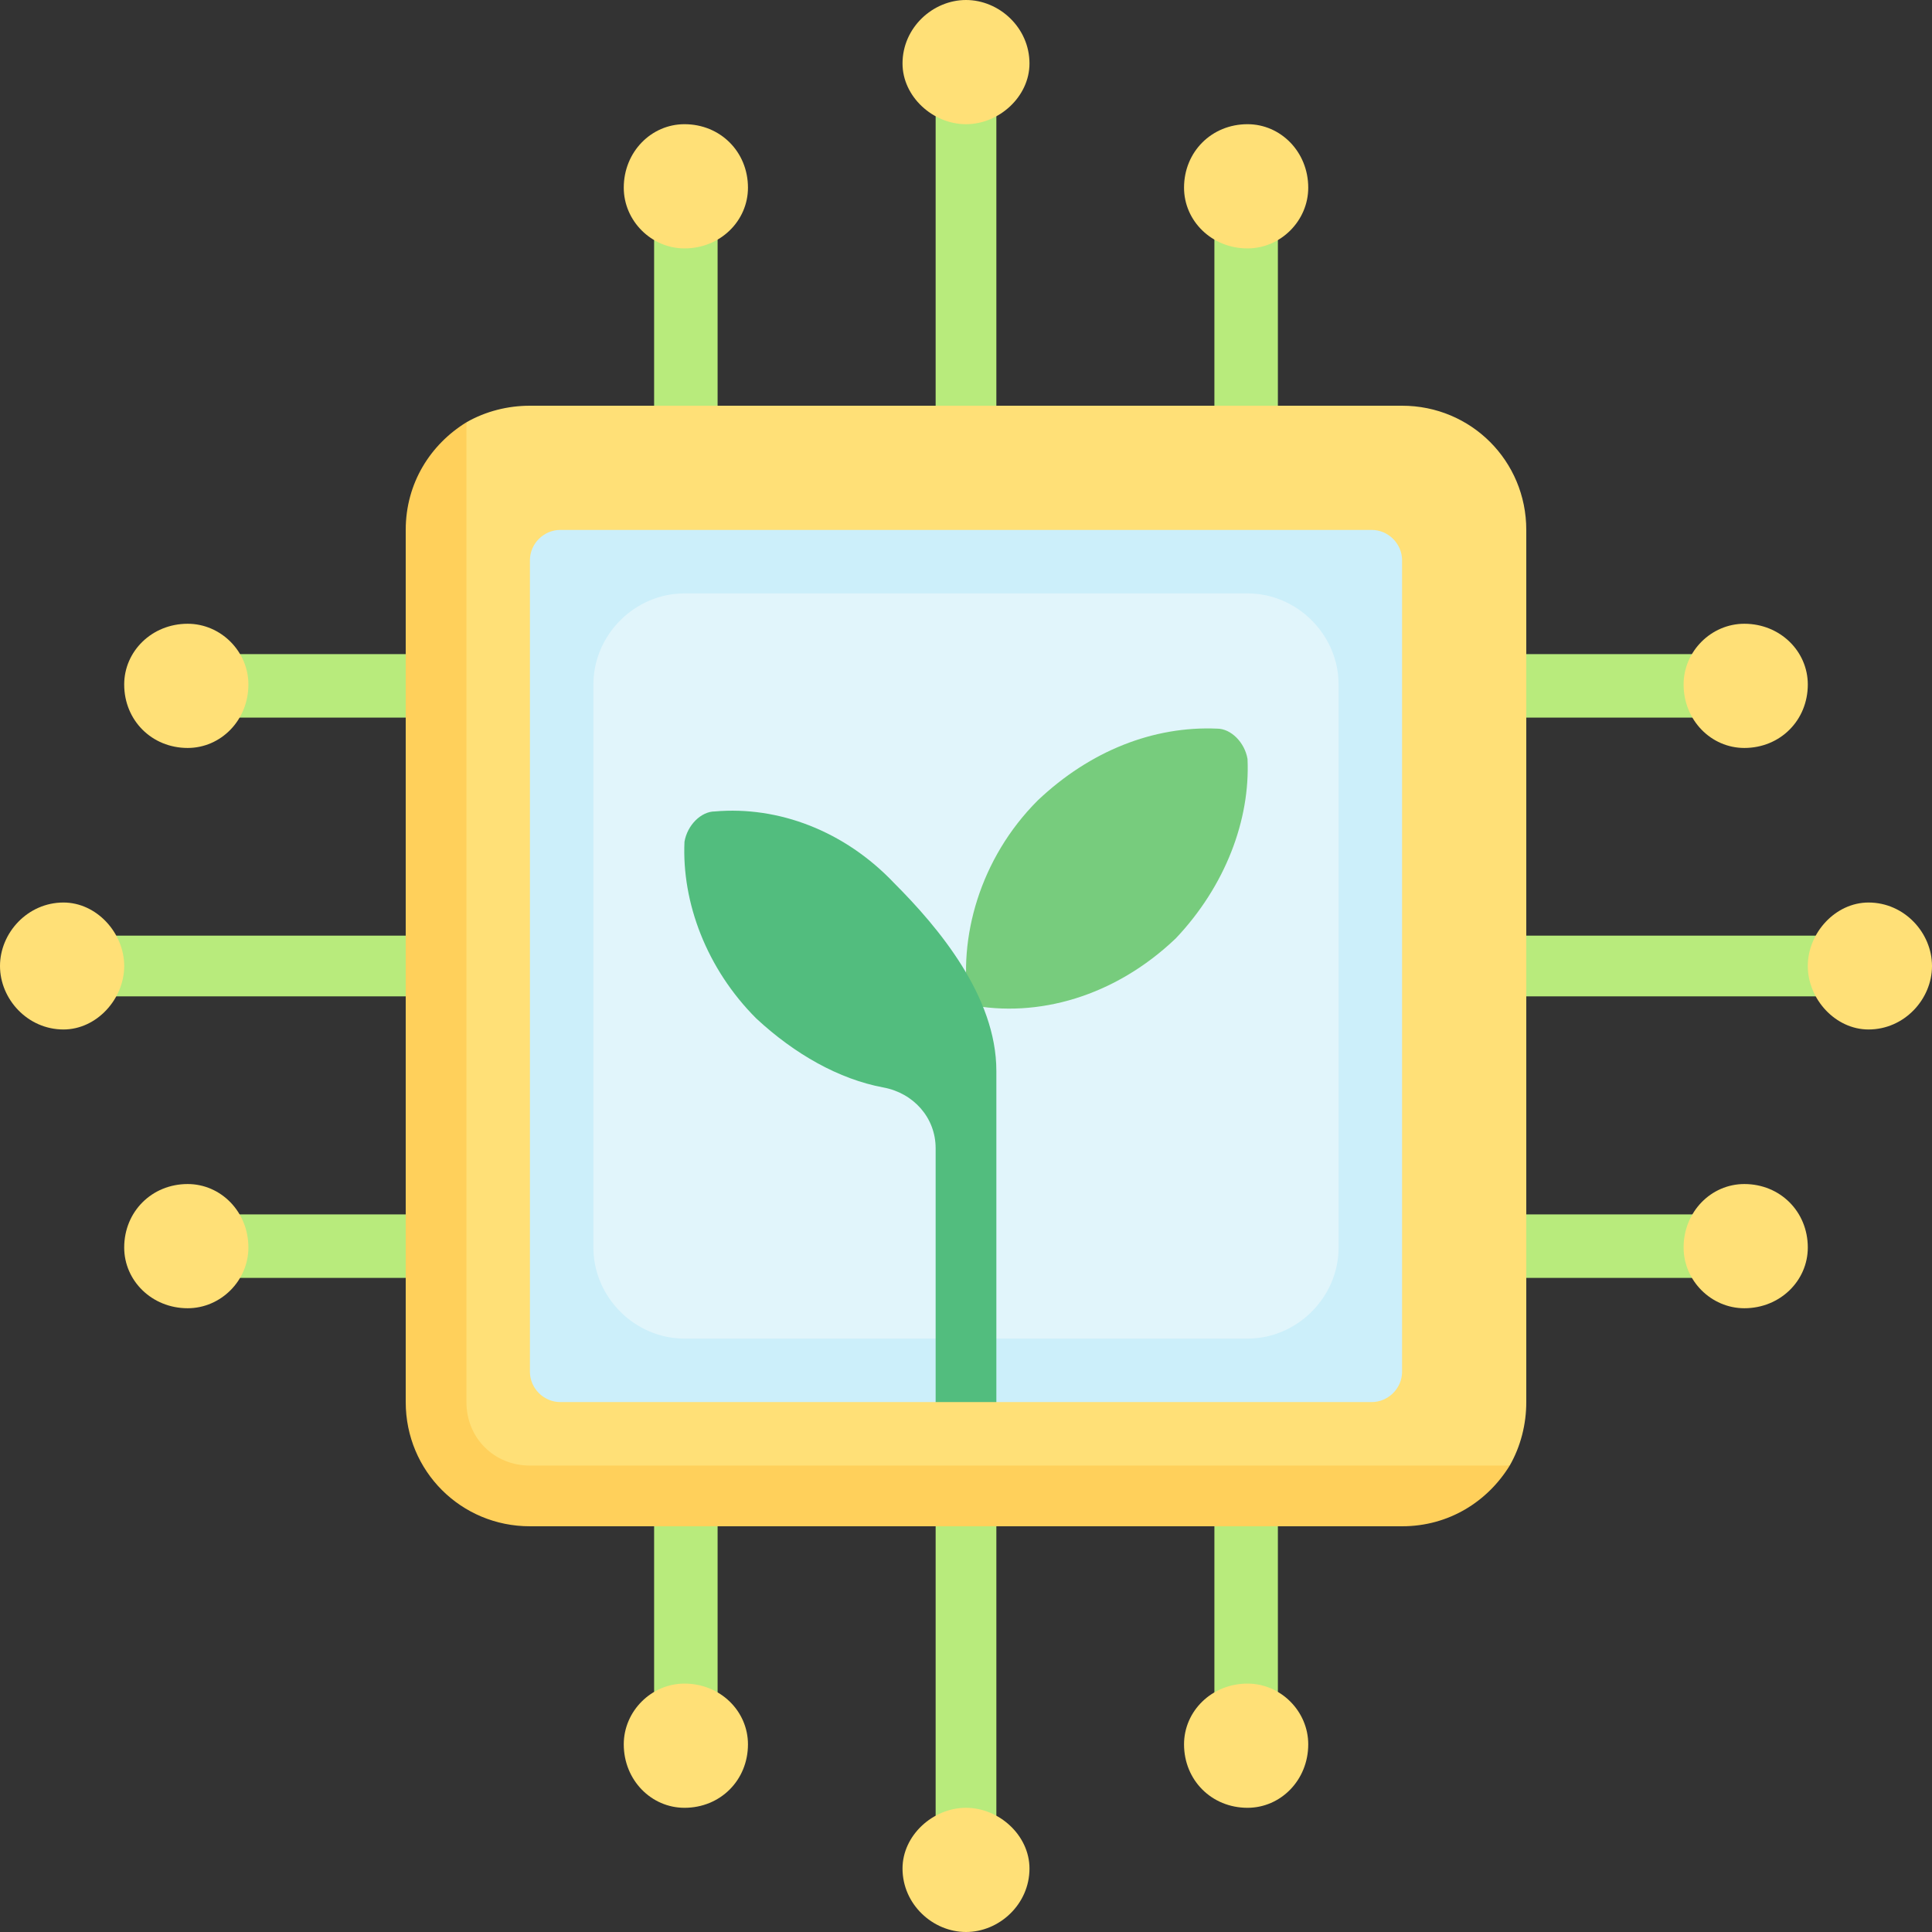 <svg version="1.2" xmlns="http://www.w3.org/2000/svg" viewBox="0 0 70 70" width="70" height="70"><rect x="0" y="0" width="70" height="70" fill="#333333" stroke="none"/><style>.a{fill:#b8eb7c}.b{fill:#ffe077}.c{fill:#cceffa}.d{fill:#e1f5fb}.e{fill:#77cc7d}.f{fill:#ffd05b}.g{fill:#52bd7e}</style><path fill-rule="evenodd" class="a" d="m15.8 44v2.3h-9v-2.3z"/><path fill-rule="evenodd" class="b" d="m6.8 47.4c-1.3 0-2.3-1-2.3-2.2 0-1.3 1-2.3 2.3-2.3 1.2 0 2.2 1 2.2 2.3 0 1.2-1 2.2-2.2 2.2z"/><path fill-rule="evenodd" class="a" d="m15.8 33.9v2.2h-12.4v-2.2z"/><path class="a" d="m6.8 26v-2.3h9v2.3z"/><path fill-rule="evenodd" class="b" d="m2.3 37.3c-1.3 0-2.3-1.1-2.3-2.3 0-1.2 1-2.3 2.3-2.3 1.2 0 2.2 1.1 2.2 2.3 0 1.2-1 2.3-2.2 2.3z"/><path fill-rule="evenodd" class="b" d="m6.8 27.1c-1.3 0-2.3-1-2.3-2.3 0-1.2 1-2.2 2.3-2.2 1.2 0 2.2 1 2.2 2.2 0 1.3-1 2.3-2.2 2.3z"/><path fill-rule="evenodd" class="a" d="m63.2 23.7v2.3h-9v-2.3z"/><path fill-rule="evenodd" class="b" d="m63.2 27.1c-1.2 0-2.2-1-2.2-2.3 0-1.2 1-2.2 2.2-2.2 1.3 0 2.3 1 2.3 2.2 0 1.3-1 2.3-2.3 2.3z"/><path fill-rule="evenodd" class="a" d="m66.6 33.9v2.2h-12.4v-2.2z"/><path fill-rule="evenodd" class="a" d="m63.2 44v2.3h-9v-2.3z"/><path fill-rule="evenodd" class="b" d="m67.7 37.3c-1.2 0-2.2-1.1-2.2-2.3 0-1.2 1-2.3 2.2-2.3 1.3 0 2.3 1.1 2.3 2.3 0 1.2-1 2.3-2.3 2.3z"/><path fill-rule="evenodd" class="b" d="m63.2 47.4c-1.2 0-2.2-1-2.2-2.2 0-1.3 1-2.3 2.2-2.3 1.3 0 2.3 1 2.3 2.3 0 1.2-1 2.2-2.3 2.2z"/><path fill-rule="evenodd" class="a" d="m46.3 54.2v9h-2.3v-9z"/><path fill-rule="evenodd" class="b" d="m45.2 65.5c-1.3 0-2.3-1-2.3-2.3 0-1.2 1-2.2 2.3-2.2 1.2 0 2.2 1 2.2 2.2 0 1.3-1 2.3-2.2 2.3z"/><path fill-rule="evenodd" class="a" d="m36.1 54.2v12.4h-2.2v-12.4z"/><path fill-rule="evenodd" class="a" d="m26 54.2v9h-2.3v-9z"/><path fill-rule="evenodd" class="b" d="m35 70c-1.2 0-2.3-1-2.3-2.3 0-1.2 1.1-2.2 2.3-2.2 1.2 0 2.3 1 2.3 2.2 0 1.3-1.1 2.3-2.3 2.3z"/><path fill-rule="evenodd" class="b" d="m24.8 65.5c-1.2 0-2.2-1-2.2-2.3 0-1.2 1-2.2 2.2-2.2 1.3 0 2.3 1 2.3 2.2 0 1.3-1 2.3-2.3 2.3z"/><path fill-rule="evenodd" class="a" d="m26 6.8v9h-2.3v-9z"/><path fill-rule="evenodd" class="b" d="m24.8 9c-1.2 0-2.2-1-2.2-2.2 0-1.3 1-2.3 2.2-2.3 1.3 0 2.3 1 2.3 2.3 0 1.2-1 2.2-2.3 2.2z"/><path fill-rule="evenodd" class="a" d="m36.1 3.4v12.4h-2.2v-12.4z"/><path fill-rule="evenodd" class="a" d="m46.3 6.8v9h-2.3v-9z"/><path class="b" d="m50.8 14.7h-31.6c-0.8 0-1.6 0.2-2.3 0.6l-1.2 3.9v30.5c0 2.5 2 4.6 4.5 4.6h30.6l3.9-1.2c0.4-0.7 0.6-1.5 0.6-2.3v-31.6c0-2.5-2-4.5-4.5-4.5z"/><path class="c" d="m49.7 50.8h-13.6l-1-1.2-1.2 1.2h-13.6c-0.6 0-1.1-0.5-1.1-1.1v-29.4c0-0.6 0.5-1.1 1.1-1.1h29.4c0.6 0 1.1 0.5 1.1 1.1v29.4c0 0.6-0.5 1.1-1.1 1.1z"/><path class="d" d="m45.2 48.5h-20.4c-1.8 0-3.3-1.5-3.3-3.3v-20.4c0-1.8 1.5-3.3 3.3-3.3h20.4c1.8 0 3.3 1.5 3.3 3.3v20.4c0 1.8-1.5 3.3-3.3 3.3z"/><path class="e" d="m44.1 26.4c0.5 0 1 0.5 1.1 1.1 0.1 2.2-0.8 4.6-2.6 6.5-2.2 2.1-5 2.9-7.5 2.4-0.4-2.4 0.4-5.3 2.5-7.4 1.9-1.8 4.2-2.7 6.5-2.6z"/><path fill-rule="evenodd" class="b" d="m35 4.5c-1.2 0-2.3-1-2.3-2.2 0-1.3 1.1-2.3 2.3-2.3 1.2 0 2.3 1 2.3 2.3 0 1.2-1.1 2.2-2.3 2.2z"/><path class="f" d="m16.9 50.8v-35.5c-1.3 0.8-2.2 2.2-2.2 3.9v31.6c0 2.5 2 4.5 4.5 4.5h31.6c1.7 0 3.1-0.9 3.9-2.2h-35.5c-1.3 0-2.3-1-2.3-2.3z"/><path class="g" d="m32.4 32c-1.8-1.9-4.2-2.8-6.5-2.6-0.5 0-1 0.5-1.1 1.1-0.1 2.2 0.8 4.6 2.6 6.4 1.4 1.3 3 2.2 4.6 2.5 1.1 0.2 1.9 1.1 1.9 2.2v9.2h2.2v-12c0-2.7-2.1-5.2-3.7-6.8z"/><path fill-rule="evenodd" class="b" d="m45.2 9c-1.3 0-2.3-1-2.3-2.2 0-1.3 1-2.3 2.3-2.3 1.2 0 2.2 1 2.2 2.3 0 1.2-1 2.2-2.2 2.2z"/></svg>